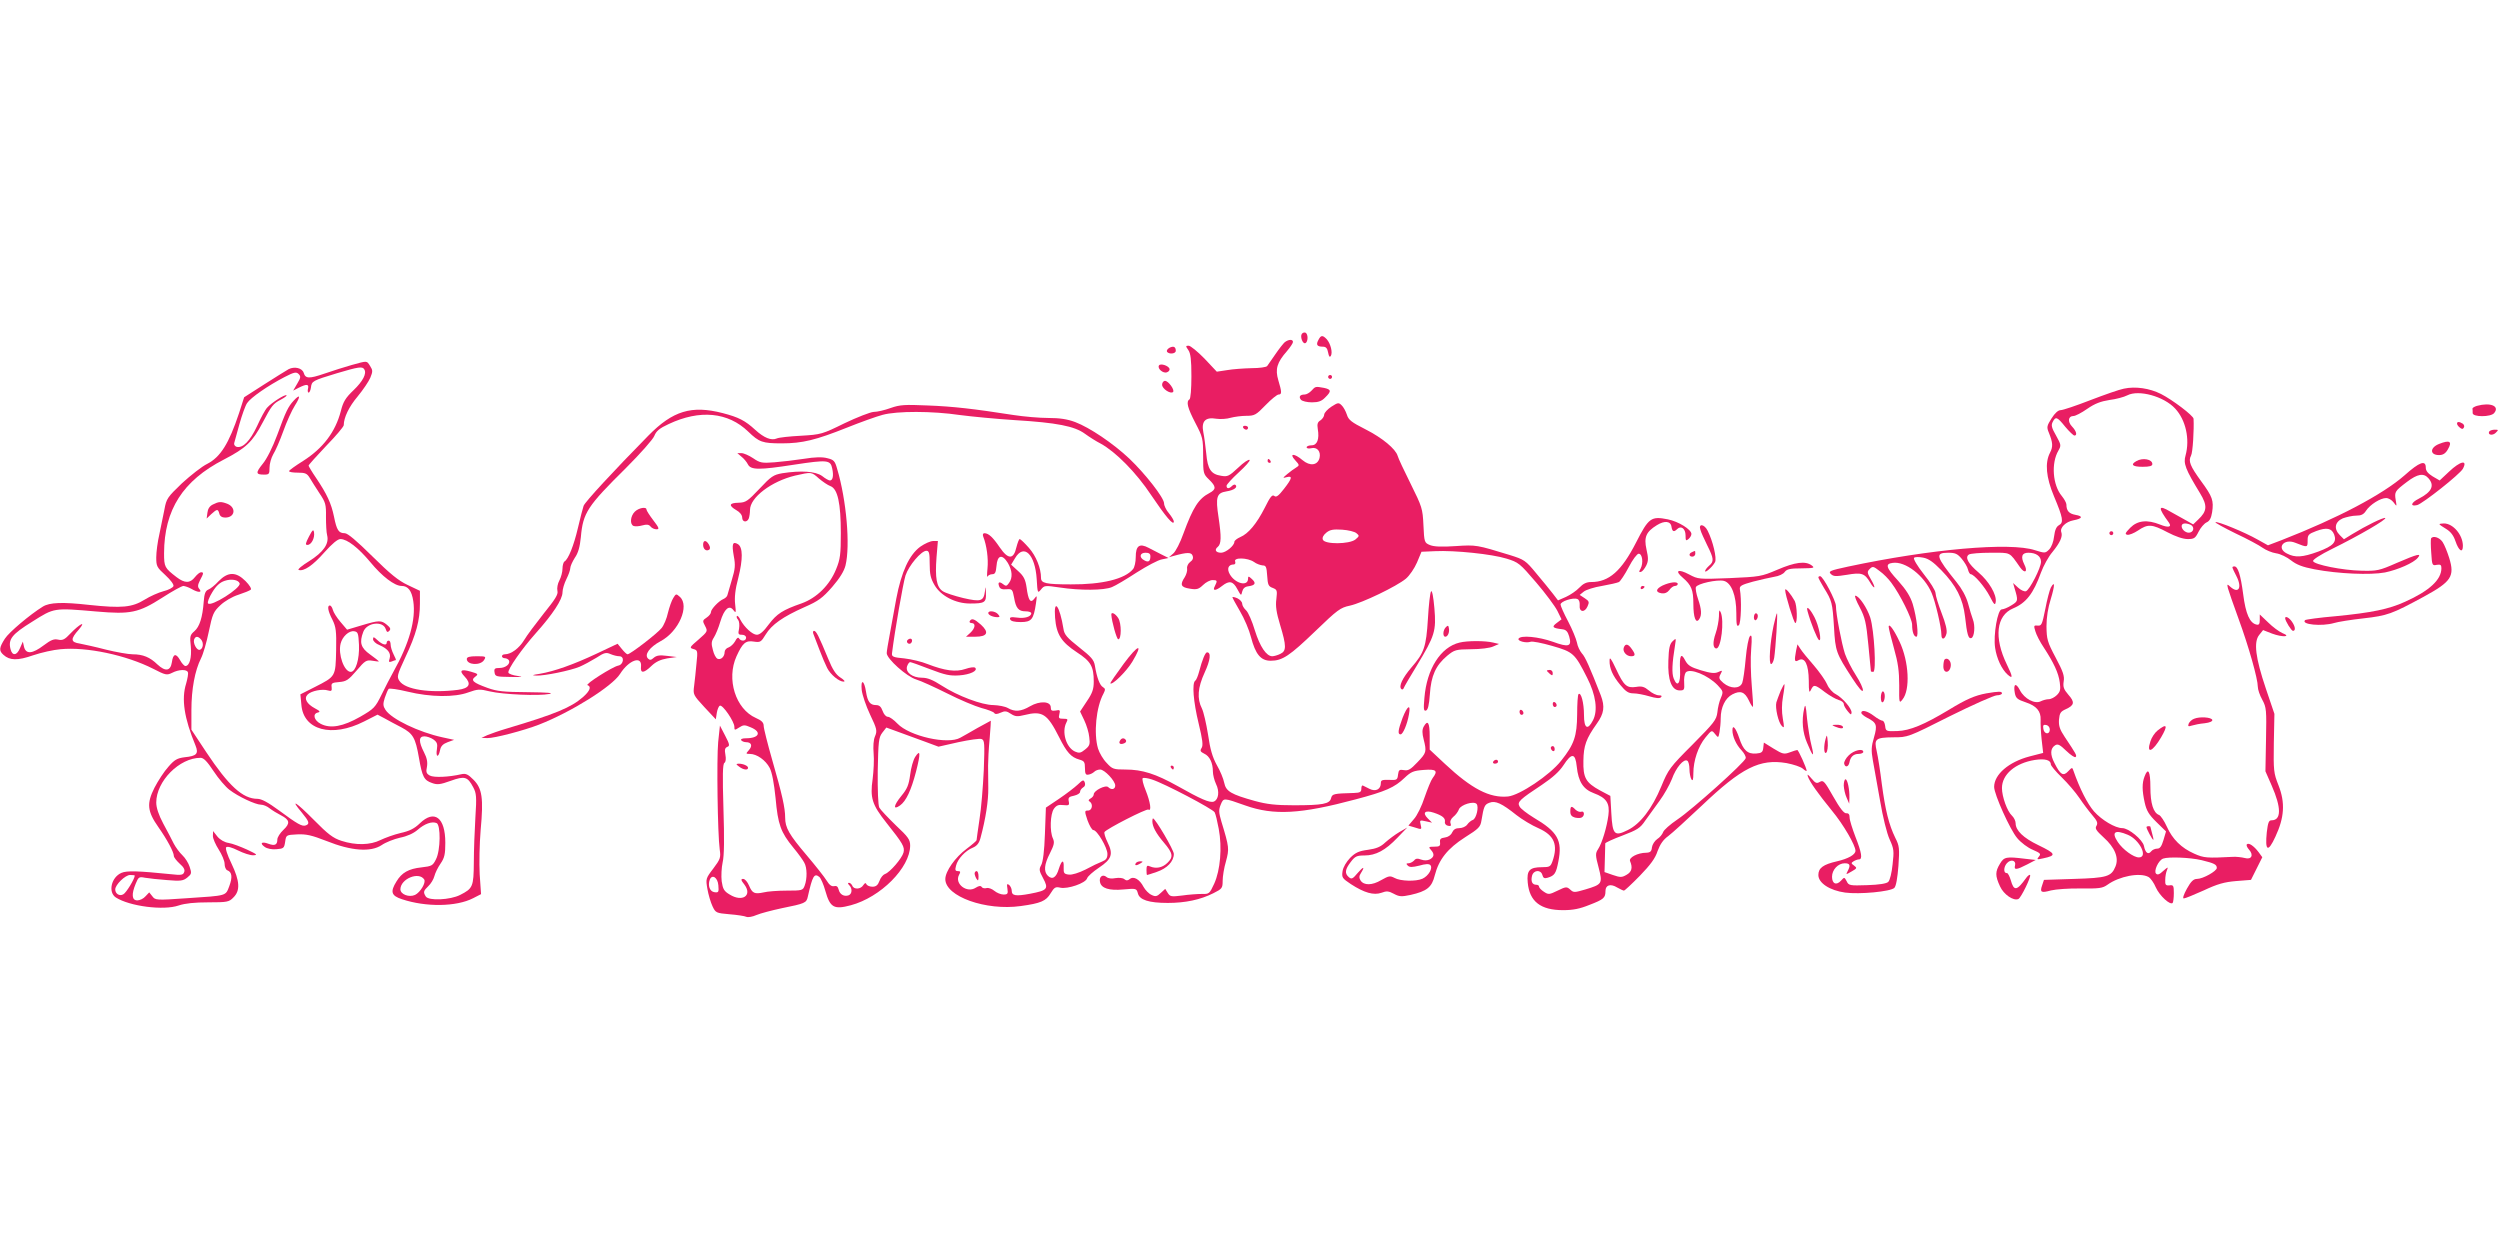 <?xml version="1.0" standalone="no"?>
<!DOCTYPE svg PUBLIC "-//W3C//DTD SVG 20010904//EN"
 "http://www.w3.org/TR/2001/REC-SVG-20010904/DTD/svg10.dtd">
<svg version="1.0" xmlns="http://www.w3.org/2000/svg"
 width="1280pt" height="640pt" viewBox="0 0 1280 640"
 preserveAspectRatio="xMidYMid meet">
<g transform="translate(0,640) scale(0.1,-0.1)"
fill="#e91e63" stroke="none">
<path d="M6665 4690 c-9 -15 5 -52 18 -47 15 5 16 49 0 54 -6 2 -14 -1 -18 -7z"/>
<path d="M6750 4659 c-13 -24 -7 -34 23 -34 16 0 23 -8 27 -30 4 -21 8 -26 14
-17 10 17 -1 62 -21 85 -21 22 -30 22 -43 -4z"/>
<path d="M6578 4648 c-8 -7 -30 -35 -49 -63 -19 -27 -37 -54 -41 -59 -4 -6
-40 -11 -80 -11 -40 -1 -97 -5 -125 -10 l-53 -8 -63 67 c-35 36 -72 66 -81 66
-16 0 -16 -2 -2 -22 12 -17 16 -49 16 -135 0 -64 -4 -114 -10 -118 -18 -11
-10 -43 30 -120 38 -73 40 -80 40 -169 0 -89 1 -93 30 -121 37 -36 38 -50 3
-69 -56 -29 -84 -72 -134 -208 -16 -46 -40 -92 -52 -102 l-22 -19 25 7 c68 19
90 19 96 1 5 -12 1 -23 -12 -32 -11 -8 -18 -23 -16 -34 2 -11 -4 -31 -12 -44
-26 -39 -20 -52 26 -59 35 -6 45 -3 68 19 14 14 36 25 48 25 25 0 26 -3 12
-31 -14 -26 4 -25 37 1 37 29 56 25 78 -16 19 -35 20 -36 25 -13 4 16 14 25
30 27 37 5 43 16 20 37 -17 16 -20 16 -20 2 0 -41 -65 -26 -93 22 -17 29 -8
51 20 51 7 0 10 7 7 15 -9 22 64 20 96 -2 13 -10 34 -17 45 -18 17 0 20 -8 23
-53 3 -46 6 -54 28 -62 23 -9 24 -13 19 -57 -5 -36 0 -69 19 -132 33 -109 33
-134 1 -149 -14 -7 -33 -12 -41 -12 -30 0 -63 49 -89 132 -14 47 -34 93 -45
103 -11 10 -20 25 -20 34 0 9 -11 21 -25 28 -14 6 -25 8 -25 5 0 -3 18 -36 39
-72 22 -37 47 -96 56 -132 23 -88 50 -121 101 -121 60 0 97 25 230 153 112
108 127 119 175 129 64 14 240 99 287 138 19 16 44 53 57 83 l23 55 69 3 c101
5 292 -15 366 -38 62 -19 68 -24 152 -122 48 -56 97 -122 109 -146 l21 -43
-25 -19 c-27 -20 -21 -26 30 -32 18 -2 27 -12 34 -36 15 -52 -1 -58 -83 -28
-73 26 -165 35 -176 16 -7 -12 39 -24 61 -16 9 4 59 -6 111 -21 108 -31 116
-38 179 -163 45 -88 56 -168 30 -218 -27 -53 -46 -42 -46 27 0 62 -15 119 -28
107 -4 -4 -7 -51 -7 -104 -1 -111 -15 -153 -82 -237 -58 -74 -213 -177 -272
-183 -94 -9 -186 39 -323 167 l-78 73 0 69 c0 70 -10 86 -31 48 -8 -15 -8 -33
0 -64 16 -64 15 -69 -32 -118 -35 -37 -47 -44 -69 -40 -23 4 -27 1 -30 -23 -3
-27 -6 -29 -45 -27 -36 1 -43 -1 -43 -16 0 -32 -26 -46 -58 -30 -15 7 -30 15
-34 17 -5 2 -8 -5 -8 -17 0 -16 -7 -20 -37 -21 -105 -3 -112 -4 -118 -27 -7
-29 -43 -36 -190 -36 -93 0 -138 5 -200 22 -122 34 -148 49 -157 93 -4 21 -21
62 -38 91 -22 40 -34 80 -45 157 -9 56 -23 116 -31 132 -26 51 -22 107 14 185
29 63 34 103 12 103 -9 0 -25 -39 -40 -97 -6 -23 -15 -45 -20 -48 -18 -11 -10
-108 17 -219 20 -83 24 -112 15 -126 -9 -14 -6 -19 14 -29 27 -12 44 -47 44
-91 0 -16 7 -45 16 -64 19 -38 13 -80 -11 -90 -21 -8 -68 13 -185 79 -113 63
-181 85 -268 85 -60 0 -67 2 -96 34 -18 18 -37 51 -44 73 -23 77 -10 213 28
282 10 20 10 25 -3 33 -16 9 -31 48 -41 109 -5 31 -19 46 -81 95 -62 49 -76
65 -80 94 -19 118 -51 162 -43 57 7 -86 32 -124 112 -177 71 -46 86 -72 86
-150 0 -38 -7 -59 -35 -100 l-35 -53 21 -44 c12 -25 24 -64 26 -87 5 -37 2
-45 -22 -64 -22 -18 -30 -19 -51 -10 -46 21 -69 101 -44 149 9 17 7 19 -16 19
-23 0 -25 3 -20 24 5 20 3 23 -19 18 -20 -3 -25 0 -25 16 0 32 -56 35 -106 6
-46 -27 -78 -30 -114 -9 -14 8 -47 14 -73 15 -60 0 -184 47 -266 100 -45 29
-72 40 -100 40 -50 0 -86 28 -77 58 4 12 11 22 16 22 4 0 50 -16 101 -36 78
-30 103 -35 150 -32 57 4 97 24 82 39 -5 5 -27 2 -50 -6 -49 -17 -106 -9 -194
25 -29 12 -83 25 -119 29 -57 5 -65 9 -63 26 14 114 57 360 69 398 17 52 81
127 107 127 14 0 17 -11 17 -67 0 -53 5 -75 25 -109 32 -55 107 -94 181 -94
76 0 84 5 82 54 -1 35 -2 37 -5 9 -7 -51 -20 -56 -111 -35 -45 11 -92 26 -105
35 -32 21 -40 68 -32 174 l7 83 -24 0 c-14 0 -43 -13 -66 -29 -57 -42 -97
-129 -123 -266 -11 -60 -26 -144 -34 -186 -8 -42 -15 -84 -15 -93 0 -29 103
-121 151 -135 24 -7 96 -40 160 -72 63 -32 142 -65 174 -74 32 -8 62 -20 65
-25 5 -8 15 -7 33 1 22 10 31 9 53 -6 22 -14 33 -15 69 -6 92 23 117 7 178
-114 39 -78 61 -102 103 -114 25 -7 29 -12 29 -44 0 -29 4 -36 18 -33 9 1 23
8 29 14 7 7 20 12 31 12 22 0 77 -58 77 -82 0 -20 -20 -24 -36 -8 -13 13 -74
-18 -74 -37 0 -7 -7 -16 -16 -21 -11 -6 -13 -11 -5 -16 19 -12 13 -46 -8 -46
-18 0 -19 -2 -3 -50 10 -27 23 -50 30 -50 19 0 72 -90 72 -122 0 -22 -7 -31
-27 -39 -16 -6 -54 -24 -85 -41 -34 -17 -69 -28 -85 -26 -25 3 -28 7 -27 36 2
44 -10 40 -25 -7 -13 -44 -33 -57 -56 -35 -22 22 -19 58 11 116 21 42 24 55
15 75 -17 36 -14 125 5 152 13 18 24 22 48 19 29 -3 32 -1 28 19 -4 19 1 24
27 29 17 4 31 12 31 20 0 7 7 17 15 22 10 5 13 15 9 26 -6 15 -10 14 -36 -11
-16 -15 -59 -48 -96 -73 l-67 -45 -5 -135 c-3 -88 -10 -143 -19 -159 -12 -22
-11 -29 10 -68 29 -54 22 -62 -67 -79 -75 -14 -94 -10 -94 16 0 10 -6 22 -13
29 -11 8 -13 5 -9 -19 4 -26 1 -30 -20 -30 -14 0 -35 9 -47 19 -12 10 -30 17
-40 14 -10 -3 -22 0 -25 6 -5 7 -14 6 -30 -4 -45 -30 -110 20 -86 65 9 16 8
20 -6 20 -13 0 -15 6 -9 28 8 34 48 77 86 92 21 9 32 23 39 49 27 100 41 193
40 256 0 39 -1 90 -1 115 0 25 3 87 8 138 4 50 7 92 6 92 -1 0 -32 -17 -68
-37 -37 -21 -76 -44 -88 -50 -64 -37 -261 8 -322 72 -18 19 -40 35 -49 35 -10
0 -21 13 -27 30 -8 22 -17 30 -34 30 -30 0 -43 17 -51 68 -9 60 -28 68 -22 9
3 -25 22 -82 43 -126 35 -73 37 -83 25 -111 -8 -18 -10 -52 -7 -88 3 -31 0
-90 -5 -130 -14 -97 -3 -132 70 -224 85 -107 95 -124 88 -153 -8 -30 -70 -102
-95 -110 -9 -3 -22 -18 -28 -35 -8 -22 -18 -30 -36 -30 -14 0 -28 6 -31 13 -3
8 -8 7 -16 -5 -13 -22 -49 -23 -56 -3 -4 8 -11 15 -17 15 -7 0 -7 -4 1 -12 17
-17 15 -45 -3 -52 -23 -8 -45 4 -51 29 -4 16 -11 21 -23 18 -13 -3 -25 6 -39
29 -11 18 -57 76 -101 128 -91 107 -111 142 -111 194 0 49 -15 117 -66 294
-24 84 -44 163 -44 176 0 16 -10 27 -40 40 -104 46 -152 199 -99 316 31 68 47
82 89 75 33 -5 37 -2 60 36 31 51 88 91 198 140 73 32 93 47 143 104 38 44 61
81 68 110 25 101 5 335 -43 495 -11 40 -17 46 -50 54 -25 7 -64 6 -119 -3 -45
-7 -114 -15 -152 -18 -64 -5 -74 -3 -109 21 -21 14 -48 26 -60 26 l-21 0 21
-18 c12 -9 27 -27 33 -39 15 -30 57 -30 238 -2 171 26 185 24 194 -20 8 -37 3
-61 -12 -61 -6 0 -24 10 -40 23 -34 24 -107 29 -204 14 -45 -8 -57 -16 -116
-79 -61 -64 -70 -71 -108 -72 -48 -1 -52 -14 -11 -38 18 -10 30 -25 30 -38 0
-24 25 -27 34 -4 3 9 6 28 6 43 0 64 110 147 231 176 84 19 83 20 122 -15 19
-16 45 -34 59 -39 37 -14 53 -87 53 -241 0 -108 -3 -133 -24 -184 -33 -82 -99
-147 -176 -175 -98 -34 -127 -53 -169 -108 -26 -36 -46 -53 -61 -53 -22 0 -64
38 -85 78 -6 13 -14 21 -17 18 -3 -3 -1 -12 6 -19 6 -8 8 -27 5 -46 -6 -27 -4
-31 15 -31 12 0 21 -6 21 -15 0 -18 -26 -20 -36 -4 -4 8 -12 3 -20 -14 -8 -14
-23 -28 -34 -32 -11 -3 -20 -14 -20 -24 0 -23 -19 -41 -36 -34 -8 3 -19 23
-24 45 -9 32 -8 44 5 64 9 14 24 50 33 81 20 66 46 88 67 59 13 -17 14 -14 9
30 -4 34 0 76 16 135 24 96 24 157 -2 173 -27 16 -32 1 -21 -61 9 -47 7 -66
-10 -122 -11 -36 -21 -72 -23 -79 -2 -7 -11 -15 -20 -19 -23 -9 -64 -52 -64
-67 0 -8 -10 -20 -22 -28 -21 -14 -22 -17 -8 -43 14 -27 14 -28 -34 -70 -46
-39 -47 -42 -26 -48 22 -6 23 -9 16 -74 -3 -37 -9 -89 -12 -114 -6 -45 -5 -47
52 -109 l59 -63 5 33 c3 18 10 35 16 37 15 5 74 -82 74 -108 0 -18 1 -19 24
-4 22 14 28 15 60 1 58 -24 43 -56 -25 -56 -18 0 -28 -4 -24 -10 3 -5 15 -10
25 -10 28 0 34 -19 14 -41 -16 -18 -16 -19 5 -19 36 0 81 -32 102 -72 12 -24
22 -77 30 -155 12 -134 26 -174 91 -253 25 -30 50 -65 56 -77 15 -26 15 -83 2
-117 -9 -25 -13 -26 -92 -26 -46 0 -99 -4 -118 -9 -47 -10 -58 -5 -75 35 -8
19 -21 34 -30 34 -13 0 -12 -6 7 -30 41 -56 -12 -90 -76 -50 -29 17 -35 28
-41 68 -3 26 -1 70 5 97 8 34 9 120 4 276 -5 168 -4 228 5 233 7 5 9 20 5 42
-5 26 -2 35 10 40 13 5 12 13 -11 57 l-27 52 -9 -85 c-8 -87 -3 -468 8 -550 6
-41 3 -49 -33 -97 -39 -51 -39 -53 -30 -105 5 -29 17 -69 26 -88 16 -34 19
-35 87 -41 39 -3 77 -9 86 -13 8 -4 32 0 52 9 21 9 79 24 130 35 119 24 126
27 133 59 24 107 33 122 59 101 8 -7 22 -39 31 -72 24 -85 44 -96 130 -73 153
41 303 192 304 305 0 31 -9 44 -74 105 -40 39 -78 79 -84 90 -6 12 -9 88 -8
188 3 151 5 171 23 195 l21 27 63 -23 c35 -13 96 -35 134 -49 l70 -26 102 23
c56 12 110 20 119 16 15 -6 16 -21 11 -159 -4 -83 -13 -197 -22 -252 -8 -55
-15 -103 -15 -107 0 -3 -23 -23 -51 -44 -58 -43 -109 -115 -109 -155 0 -89
208 -163 386 -138 103 14 130 26 153 65 19 31 25 35 50 29 38 -8 129 23 137
48 3 10 30 34 60 54 66 44 75 69 45 130 -12 24 -19 48 -16 53 10 16 215 121
225 115 17 -11 10 38 -14 98 -13 31 -20 60 -15 63 5 3 26 0 47 -7 63 -20 312
-151 321 -168 5 -9 14 -47 21 -85 18 -96 8 -211 -23 -280 -24 -52 -26 -54 -64
-53 -21 0 -66 -3 -100 -8 -56 -7 -62 -6 -74 13 l-13 21 -23 -21 c-19 -18 -27
-20 -47 -10 -14 6 -32 25 -41 41 -20 39 -51 57 -71 40 -10 -8 -17 -9 -28 0 -7
6 -26 8 -45 5 -19 -4 -37 -2 -46 6 -19 16 -39 1 -33 -26 6 -32 47 -45 120 -38
66 6 67 5 74 -20 8 -33 55 -49 153 -49 89 0 167 16 234 50 44 22 47 26 47 63
0 22 7 67 17 100 17 64 17 71 -23 202 -14 48 -15 61 -4 88 15 36 13 36 126 -4
146 -52 284 -44 564 31 155 41 200 61 252 111 33 31 45 36 98 40 64 5 74 -4
45 -42 -8 -10 -26 -55 -41 -98 -14 -44 -39 -95 -55 -112 l-28 -33 34 -10 c34
-11 35 -11 29 14 -6 24 -5 25 26 18 l32 -7 -22 22 c-29 29 -14 44 31 29 45
-15 60 -28 57 -47 -2 -9 5 -18 16 -20 14 -3 17 0 13 12 -4 10 1 23 14 34 12 9
25 27 29 39 10 23 75 43 90 27 13 -14 -1 -75 -19 -82 -9 -3 -22 -14 -29 -24
-7 -10 -25 -18 -40 -18 -19 0 -30 -7 -37 -22 -6 -14 -21 -24 -37 -26 -22 -3
-27 -8 -25 -25 2 -19 -3 -22 -30 -22 -28 0 -30 -2 -17 -16 19 -21 18 -36 -5
-49 -13 -6 -28 -7 -45 -1 -18 7 -28 6 -36 -5 -7 -7 -20 -14 -28 -14 -13 0 -13
-3 -4 -12 9 -9 22 -9 59 0 31 9 49 10 56 3 15 -15 -9 -56 -40 -70 -33 -15
-113 -13 -143 4 -23 12 -29 11 -68 -11 -47 -28 -89 -28 -106 -2 -8 13 -8 23 2
38 22 35 13 35 -17 0 -25 -30 -31 -33 -45 -21 -22 19 -20 39 10 78 22 29 31
33 70 33 58 0 107 26 169 91 l50 52 -40 -23 c-22 -13 -54 -37 -72 -53 -24 -23
-46 -32 -89 -38 -46 -6 -64 -14 -91 -41 -20 -21 -36 -48 -39 -68 -5 -33 -2
-37 43 -67 68 -44 116 -58 156 -44 26 10 37 9 63 -5 28 -15 39 -16 86 -6 84
19 109 39 124 100 21 82 66 138 155 195 70 44 79 53 84 86 12 73 16 82 41 91
30 12 63 -3 138 -63 28 -22 79 -53 114 -68 80 -36 100 -84 71 -168 -10 -28
-15 -31 -53 -31 -65 0 -80 -16 -74 -79 9 -97 66 -141 181 -141 51 0 86 7 135
27 73 28 82 36 82 71 0 31 26 39 60 18 16 -9 31 -16 35 -16 3 0 40 34 81 76
54 56 79 89 91 127 13 35 29 58 54 76 20 15 97 85 172 156 205 195 297 241
434 218 36 -7 73 -19 84 -29 10 -9 19 -14 19 -10 0 13 -42 106 -48 106 -3 0
-20 -5 -38 -12 -30 -11 -37 -9 -83 19 l-50 31 -3 -26 c-2 -23 -9 -28 -36 -30
-44 -4 -67 17 -87 79 -18 53 -35 72 -35 40 0 -31 19 -74 47 -103 13 -14 23
-32 21 -40 -5 -22 -275 -264 -350 -314 -37 -25 -70 -54 -73 -65 -4 -11 -17
-27 -30 -35 -13 -9 -25 -28 -27 -42 -2 -21 -8 -27 -29 -28 -44 0 -91 -25 -83
-43 14 -33 9 -55 -18 -70 -24 -14 -32 -14 -70 -1 l-43 15 2 70 c1 39 2 73 2
77 1 4 40 22 88 40 76 29 91 38 117 77 17 24 50 70 73 101 23 31 51 81 63 111
21 59 61 106 79 94 6 -3 11 -23 11 -43 0 -20 5 -44 10 -52 7 -11 10 -2 10 31
0 65 25 138 62 183 32 39 32 39 49 18 17 -21 17 -21 23 10 3 17 6 48 6 70 0
56 23 104 60 123 41 21 63 13 84 -31 9 -20 19 -35 21 -33 2 3 -1 51 -6 109 -5
58 -7 141 -3 185 5 63 3 78 -6 68 -7 -6 -17 -58 -22 -115 -5 -57 -13 -113 -18
-125 -13 -31 -60 -30 -96 0 -23 20 -25 26 -15 45 11 21 10 21 -12 11 -18 -8
-38 -6 -88 9 -53 16 -67 25 -81 51 -21 42 -30 25 -26 -51 3 -68 -14 -90 -33
-41 -10 26 -8 77 7 168 6 39 6 39 -12 22 -15 -14 -20 -35 -22 -100 -4 -99 17
-152 58 -152 23 0 25 3 23 39 -2 22 2 45 8 53 21 24 113 -13 164 -66 28 -30
29 -33 16 -64 -8 -17 -16 -51 -18 -74 -5 -39 -16 -53 -127 -165 -117 -117
-124 -127 -160 -214 -47 -114 -108 -193 -172 -224 -68 -34 -78 -24 -84 86 l-5
89 -53 28 c-73 40 -87 65 -85 152 1 77 14 113 68 189 38 53 43 88 21 146 -56
143 -80 198 -97 215 -10 12 -22 36 -25 55 -4 19 -24 68 -45 108 -22 41 -39 80
-39 87 0 16 64 37 86 28 9 -3 13 -16 12 -31 -4 -36 25 -41 40 -7 10 22 9 27
-14 42 l-26 17 21 17 c11 9 54 23 93 29 40 7 79 16 87 20 7 4 30 38 50 76 20
39 43 69 51 69 19 0 25 -47 10 -76 -10 -17 -9 -20 2 -17 7 2 19 17 27 33 11
23 11 38 1 82 -14 63 -2 90 53 124 40 25 71 21 75 -8 4 -25 12 -29 29 -12 20
20 43 2 43 -32 0 -27 2 -30 15 -19 8 7 15 18 15 26 0 23 -66 64 -121 75 -85
17 -98 8 -162 -118 -75 -147 -139 -203 -230 -203 -24 0 -41 -8 -61 -29 -15
-16 -46 -37 -68 -47 l-41 -18 -26 34 c-14 18 -52 65 -85 104 -55 67 -62 71
-135 94 -170 52 -172 53 -278 46 -71 -5 -111 -3 -131 5 -29 12 -30 14 -34 102
-4 85 -7 94 -65 211 -34 68 -64 132 -67 144 -10 35 -78 92 -165 136 -71 36
-87 48 -95 75 -6 18 -18 40 -27 48 -15 15 -19 14 -52 -7 -20 -13 -36 -31 -37
-40 0 -10 -9 -23 -19 -30 -15 -9 -18 -19 -14 -44 9 -53 -3 -84 -32 -84 -14 0
-25 -5 -25 -10 0 -6 10 -8 23 -5 30 8 51 -16 43 -50 -10 -38 -49 -43 -87 -11
-42 36 -71 36 -38 0 23 -25 23 -27 5 -38 -10 -6 -31 -21 -45 -33 -25 -21 -25
-22 -3 -16 31 8 28 -6 -14 -60 -28 -36 -40 -45 -50 -36 -10 8 -21 -5 -48 -60
-42 -83 -85 -134 -126 -151 -16 -7 -30 -18 -30 -24 0 -20 -44 -56 -68 -56 -27
0 -36 15 -17 30 18 15 19 50 4 151 -16 104 -10 125 40 133 39 6 59 21 47 33
-4 4 -12 1 -18 -5 -16 -16 -28 -15 -28 1 0 6 28 37 62 68 35 32 60 60 56 64
-4 5 -31 -13 -59 -40 -46 -43 -54 -47 -87 -41 -52 8 -69 34 -76 114 -4 37 -10
86 -15 109 -11 56 10 79 67 69 21 -3 54 -1 73 5 19 5 55 10 80 10 42 0 50 4
99 55 29 30 59 54 66 54 18 0 17 13 -1 73 -17 57 -7 91 44 149 17 20 31 41 31
47 0 15 -22 14 -42 -1z m367 -978 c16 -13 15 -15 -5 -32 -31 -25 -158 -26
-167 -1 -4 10 2 23 18 36 19 15 35 18 81 15 31 -2 64 -10 73 -18z m1128 -1195
c8 -77 33 -116 87 -136 65 -24 83 -51 75 -113 -8 -61 -32 -142 -53 -174 -14
-21 -14 -31 3 -94 21 -82 19 -86 -68 -112 -55 -16 -60 -17 -77 -1 -18 16 -22
16 -65 -5 -43 -21 -47 -21 -70 -6 -14 9 -25 21 -25 26 0 6 -6 10 -14 10 -21 0
-29 17 -22 46 8 30 45 33 53 4 4 -16 11 -19 27 -14 36 11 43 22 55 84 21 107
-3 151 -127 224 -34 21 -67 46 -72 57 -13 23 0 35 115 111 55 37 89 68 110
100 42 65 61 63 68 -7z m-4395 -608 c3 -35 1 -38 -20 -35 -24 3 -35 34 -24 64
12 30 41 11 44 -29z"/>
<path d="M8040 2245 c0 -18 7 -26 24 -31 14 -3 30 -3 35 1 16 9 13 35 -3 29
-7 -3 -20 2 -29 10 -21 22 -27 20 -27 -9z"/>
<path d="M5987 4619 c-10 -6 -15 -14 -12 -20 10 -14 45 -11 45 5 0 21 -12 26
-33 15z"/>
<path d="M1800 4531 c-36 -10 -98 -30 -139 -44 -79 -27 -97 -26 -106 4 -8 25
-47 34 -77 19 -12 -7 -69 -42 -125 -78 l-103 -66 -26 -81 c-52 -156 -95 -225
-163 -260 -27 -13 -84 -58 -129 -99 -75 -72 -80 -79 -90 -134 -6 -31 -18 -88
-26 -127 -9 -38 -16 -92 -16 -119 0 -45 3 -51 47 -91 27 -25 44 -48 41 -56 -3
-8 -26 -20 -51 -26 -26 -7 -69 -26 -96 -43 -65 -40 -116 -45 -286 -27 -134 15
-201 13 -236 -9 -65 -40 -174 -132 -194 -164 -30 -47 -31 -62 -7 -83 32 -29
72 -30 152 -2 41 14 104 28 140 31 133 13 336 -30 474 -100 64 -33 70 -34 97
-21 34 18 76 19 81 3 3 -7 -2 -33 -9 -58 -25 -79 -10 -177 48 -317 17 -42 6
-54 -55 -60 -39 -5 -53 -13 -84 -49 -21 -23 -53 -72 -71 -107 -41 -81 -37
-121 20 -202 45 -64 79 -128 79 -147 0 -8 14 -25 30 -40 21 -18 28 -32 23 -43
-5 -15 -15 -17 -67 -11 -169 17 -226 19 -254 7 -52 -22 -70 -99 -29 -126 70
-45 244 -68 322 -41 33 11 82 16 152 16 97 0 106 2 128 25 36 35 33 84 -10
174 -22 45 -32 78 -27 83 6 6 30 -1 60 -16 28 -14 64 -26 79 -25 24 1 19 5
-32 29 -33 15 -75 31 -94 34 -21 3 -44 16 -58 33 l-22 28 -1 -25 c0 -14 14
-45 30 -70 16 -25 30 -58 30 -73 0 -15 6 -30 14 -33 24 -9 27 -35 10 -81 -20
-51 -8 -48 -219 -62 -156 -11 -160 -10 -175 10 l-16 20 -19 -20 c-10 -12 -29
-21 -42 -21 -28 0 -31 31 -8 86 14 34 17 36 47 30 18 -3 69 -9 113 -12 70 -6
83 -4 104 13 22 18 23 22 12 55 -6 19 -23 46 -37 59 -14 13 -34 40 -44 59 -9
19 -34 66 -54 103 -24 45 -36 82 -36 108 0 109 118 229 227 229 16 0 34 -19
67 -69 25 -38 62 -81 81 -95 44 -34 133 -76 161 -76 12 0 32 -8 45 -19 13 -10
39 -26 57 -35 46 -24 49 -41 13 -75 -17 -16 -31 -38 -31 -49 0 -28 -13 -34
-46 -22 -34 13 -46 3 -19 -16 12 -9 36 -14 60 -12 37 3 40 5 45 38 5 35 5 35
62 38 46 2 73 -4 150 -34 127 -51 226 -58 282 -21 20 14 63 31 94 38 36 7 69
22 90 40 35 31 73 45 97 35 22 -8 21 -140 -3 -186 -16 -32 -21 -35 -74 -41
-66 -7 -101 -27 -128 -72 -33 -53 -27 -73 28 -91 123 -41 278 -39 364 5 l41
21 -7 101 c-3 57 -1 157 5 228 15 162 8 212 -37 257 -28 28 -39 33 -62 28 -65
-15 -140 -18 -161 -7 -18 10 -21 18 -15 45 4 24 0 45 -15 74 -28 55 -28 82 2
82 12 0 33 -7 46 -16 19 -14 22 -23 18 -50 -7 -41 8 -46 16 -5 4 21 15 32 39
41 l33 12 -60 13 c-120 26 -260 93 -291 140 -13 20 -14 30 -4 62 7 21 16 42
20 46 3 4 47 -2 96 -14 119 -29 242 -30 312 -4 48 17 57 18 110 5 68 -16 251
-24 305 -13 25 5 -10 8 -110 9 -125 1 -157 4 -207 22 -75 27 -87 39 -63 57 17
13 16 15 -22 26 -51 15 -62 6 -32 -25 36 -38 25 -60 -34 -68 -142 -18 -271 1
-300 46 -14 21 -12 29 30 120 56 118 75 190 75 276 l0 65 -63 30 c-47 22 -90
57 -181 147 -81 80 -126 118 -141 118 -31 0 -41 15 -55 85 -14 68 -36 115 -91
197 -22 32 -39 61 -39 64 0 4 41 49 90 101 50 51 90 99 90 106 0 39 27 95 71
147 28 34 57 77 65 96 13 32 13 38 -1 60 -18 28 -12 28 -95 5z m65 -22 c14
-21 -7 -61 -55 -107 -41 -39 -53 -59 -65 -107 -28 -107 -91 -190 -193 -255
-40 -25 -72 -48 -72 -52 0 -5 20 -8 45 -8 38 0 47 -4 61 -27 9 -16 32 -51 50
-79 31 -46 34 -57 33 -120 0 -38 2 -81 6 -95 11 -43 -19 -86 -92 -132 -36 -22
-61 -43 -54 -45 26 -9 73 23 131 89 41 46 69 69 83 69 35 0 92 -45 153 -118
60 -73 124 -122 160 -122 33 0 52 -24 60 -78 14 -93 -20 -216 -102 -362 -14
-25 -41 -77 -60 -116 -33 -67 -39 -73 -110 -114 -88 -50 -152 -62 -202 -36
-35 18 -43 52 -14 58 13 3 10 8 -15 21 -43 23 -58 51 -38 71 19 19 76 30 104
21 18 -5 21 -3 19 17 -3 20 2 23 39 26 36 3 47 10 89 59 43 51 50 55 81 50 18
-3 33 -5 33 -3 0 1 -20 17 -45 35 -48 34 -56 61 -35 116 18 48 101 58 115 14
5 -16 10 -18 18 -9 9 9 6 16 -12 31 -29 24 -40 24 -130 -3 l-74 -22 -34 40
c-18 21 -36 49 -39 62 -3 12 -10 22 -15 22 -15 0 -10 -29 13 -73 18 -37 21
-57 19 -157 -3 -135 -2 -133 -108 -187 l-75 -38 5 -53 c10 -131 156 -170 321
-86 l69 35 36 -19 c20 -11 58 -32 86 -46 60 -32 72 -53 90 -156 17 -98 26
-115 67 -129 27 -10 42 -8 95 11 72 26 87 22 116 -33 16 -30 18 -48 11 -154
-4 -66 -8 -170 -8 -231 -1 -124 -5 -133 -70 -166 -51 -26 -161 -31 -176 -8
-14 22 -12 29 13 53 13 12 27 35 31 51 4 16 18 45 32 65 20 29 24 48 24 106 0
130 -56 172 -131 99 -27 -26 -52 -39 -98 -49 -34 -8 -80 -25 -103 -36 -52 -26
-126 -28 -200 -4 -43 14 -69 34 -141 107 -91 92 -125 113 -62 38 38 -46 42
-58 21 -66 -19 -7 -42 6 -138 77 -56 41 -89 59 -110 59 -75 0 -147 66 -262
239 l-76 115 0 100 c0 108 18 203 49 265 11 21 29 83 40 137 19 91 24 102 59
135 22 21 61 44 93 54 30 10 58 21 63 26 5 4 -6 23 -27 44 -49 49 -90 48 -138
-1 -18 -20 -42 -39 -53 -43 -14 -6 -20 -20 -23 -62 -6 -80 -21 -128 -48 -151
-22 -19 -24 -26 -18 -78 5 -56 -6 -100 -28 -100 -5 0 -18 13 -27 30 -21 37
-36 34 -42 -11 -7 -45 -33 -49 -74 -11 -38 37 -74 52 -127 52 -22 0 -84 11
-137 24 -53 14 -114 27 -134 31 -47 7 -48 23 -5 71 41 48 6 31 -43 -20 -28
-30 -39 -36 -62 -31 -21 5 -37 -1 -74 -29 -58 -44 -91 -47 -101 -8 l-6 27 -14
-32 c-16 -40 -40 -43 -49 -7 -13 51 6 76 111 141 114 72 109 71 330 52 173
-15 214 -7 336 71 51 33 100 60 108 60 9 -1 27 -7 41 -15 34 -20 57 -20 41 -1
-10 11 -9 21 3 45 19 36 20 41 5 41 -6 0 -20 -11 -31 -25 -25 -32 -52 -32 -94
0 -61 47 -64 52 -64 123 1 222 96 371 306 479 114 59 147 91 198 188 47 89 54
98 94 119 19 10 32 20 29 22 -7 7 -77 -38 -99 -63 -10 -10 -33 -53 -52 -95
-36 -76 -72 -113 -104 -106 -9 3 -15 11 -13 19 2 8 14 52 27 98 13 46 30 94
39 107 18 28 108 90 191 133 50 26 61 28 73 16 12 -12 11 -19 -7 -49 l-21 -36
29 15 c40 20 53 19 47 -5 -3 -11 -1 -20 3 -20 5 0 10 12 12 26 4 33 8 35 133
73 111 33 131 36 140 20z m-638 -1096 c8 -24 -150 -123 -162 -102 -4 6 6 31
22 57 20 33 39 50 63 58 35 12 71 5 77 -13z m611 -315 c3 -73 -17 -138 -42
-138 -34 0 -66 90 -52 145 9 36 43 67 69 63 20 -3 22 -10 25 -70z m-808 27
c14 -17 10 -47 -7 -52 -15 -5 -36 34 -29 53 7 18 20 18 36 -1z m-340 -1208 c0
-16 -44 -89 -59 -96 -19 -11 -41 3 -41 25 0 24 51 74 76 74 13 0 24 -1 24 -3z
m1482 -20 c10 -16 -20 -66 -47 -79 -31 -14 -75 3 -75 29 1 54 95 92 122 50z"/>
<path d="M1503 4348 c-28 -31 -39 -53 -84 -176 -23 -62 -53 -122 -74 -147 -37
-46 -36 -55 7 -55 26 0 28 3 28 36 0 20 9 51 19 68 11 17 34 70 51 117 17 48
44 108 60 133 31 49 27 61 -7 24z"/>
<path d="M1090 3817 c-17 -8 -26 -23 -28 -42 l-4 -30 24 23 c30 27 34 27 41 2
3 -13 14 -20 30 -20 51 0 58 52 10 71 -32 12 -43 11 -73 -4z"/>
<path d="M1582 3653 c-18 -35 -20 -43 -8 -43 20 0 38 35 34 63 -3 19 -7 16
-26 -20z"/>
<path d="M1910 3127 c0 -9 14 -23 33 -30 43 -19 60 -41 52 -68 -6 -18 -4 -21
10 -16 9 4 19 7 21 7 3 0 -2 13 -11 30 -8 16 -15 38 -15 50 0 11 -4 20 -10 20
-5 0 -10 -4 -10 -10 0 -17 -22 -11 -47 12 -19 18 -23 19 -23 5z"/>
<path d="M5934 4529 c-10 -16 22 -43 41 -35 9 3 15 11 13 18 -6 16 -46 29 -54
17z"/>
<path d="M6800 4470 c0 -5 5 -10 10 -10 6 0 10 5 10 10 0 6 -4 10 -10 10 -5 0
-10 -4 -10 -10z"/>
<path d="M5950 4430 c0 -21 44 -49 56 -37 10 10 -24 57 -41 57 -8 0 -15 -9
-15 -20z"/>
<path d="M6715 4400 c-10 -11 -26 -20 -35 -20 -24 0 -32 -11 -19 -27 7 -7 31
-13 56 -13 33 0 50 6 68 25 33 32 31 41 -6 49 -44 8 -44 8 -64 -14z"/>
<path d="M10874 4410 c-22 -4 -99 -31 -172 -59 -72 -28 -140 -51 -152 -51 -12
0 -29 -15 -46 -42 -24 -38 -26 -45 -14 -73 21 -52 22 -72 6 -103 -27 -52 -20
-126 20 -222 47 -112 51 -135 26 -149 -13 -7 -21 -24 -25 -57 -3 -28 -13 -54
-25 -67 -20 -20 -22 -20 -73 -4 -128 42 -534 6 -957 -84 -93 -20 -102 -24 -88
-38 14 -13 25 -13 82 -4 75 13 91 8 119 -39 9 -16 19 -27 21 -25 3 2 -5 21
-17 41 -20 34 -20 39 -6 53 15 15 19 14 51 -11 20 -14 46 -41 59 -59 46 -61
107 -185 107 -215 0 -37 9 -62 22 -62 13 0 2 98 -19 168 -12 38 -33 72 -75
119 -62 67 -67 86 -28 91 65 10 162 -65 200 -154 19 -44 50 -176 50 -214 0
-29 18 -25 26 6 4 17 -4 51 -25 105 -17 44 -31 90 -31 102 0 13 -27 56 -60 97
-34 43 -55 79 -50 84 5 5 25 5 46 1 28 -5 52 -22 93 -64 77 -79 111 -146 122
-238 10 -91 17 -115 32 -110 16 5 21 63 8 96 -5 14 -17 51 -25 83 -10 35 -32
75 -59 108 -105 130 -111 150 -43 150 37 0 48 -5 70 -31 14 -17 29 -41 32 -55
3 -13 10 -24 14 -24 17 0 72 -64 98 -114 22 -43 27 -47 30 -28 6 37 -35 106
-88 151 -53 45 -71 78 -49 92 8 5 58 9 111 9 106 0 94 6 151 -75 25 -35 41
-22 21 16 -19 39 -12 59 21 59 40 0 65 -18 65 -46 0 -31 -58 -144 -77 -151 -8
-3 -26 5 -40 18 l-26 24 7 -25 c20 -66 19 -68 -15 -89 -19 -12 -41 -21 -50
-21 -21 0 -44 -131 -34 -197 8 -55 34 -110 64 -137 28 -25 27 -11 -4 52 -67
138 -54 251 32 287 67 28 104 76 143 184 13 35 39 82 58 104 39 48 54 80 46
102 -9 23 23 54 62 61 47 9 51 21 10 28 -33 6 -46 21 -46 53 0 8 -11 28 -24
44 -46 55 -55 167 -17 232 15 26 14 30 -12 77 -23 40 -26 53 -17 70 15 29 23
26 64 -25 21 -25 42 -45 47 -45 16 0 10 23 -12 46 -24 25 -20 54 7 54 10 0 41
16 71 37 39 27 69 38 113 45 33 4 75 15 92 24 58 30 187 -5 245 -68 54 -58 76
-156 53 -240 -12 -41 -1 -70 74 -193 39 -64 37 -92 -10 -136 l-25 -24 -37 21
c-20 11 -56 31 -79 44 -64 38 -66 23 -8 -56 16 -23 -3 -27 -45 -10 -67 27
-116 21 -153 -16 -26 -27 -29 -33 -15 -36 9 -2 34 8 55 22 50 34 71 33 150 -9
42 -22 80 -35 104 -35 33 0 39 4 56 38 10 20 28 41 40 47 16 7 24 21 29 52 9
60 2 80 -56 159 -56 77 -67 103 -52 131 9 15 16 134 13 189 -1 16 -108 97
-167 127 -58 29 -130 40 -190 27z m340 -696 c20 -8 21 -33 1 -40 -18 -7 -45
12 -45 32 0 15 18 18 44 8z"/>
<path d="M4560 4311 c-30 -11 -69 -20 -87 -20 -17 -1 -84 -27 -149 -58 -114
-56 -120 -58 -223 -64 -58 -3 -114 -9 -124 -14 -28 -12 -65 3 -110 44 -52 48
-86 65 -167 86 -159 41 -255 12 -380 -115 -180 -183 -325 -340 -332 -360 -4
-11 -17 -62 -29 -113 -21 -90 -49 -160 -69 -172 -5 -3 -10 -20 -10 -36 0 -17
-7 -44 -16 -61 -9 -16 -13 -40 -10 -53 5 -18 -11 -43 -70 -116 -41 -52 -87
-113 -101 -137 -25 -41 -66 -72 -98 -72 -8 0 -15 -4 -15 -10 0 -5 6 -10 14
-10 8 0 18 -5 21 -10 11 -18 -16 -40 -47 -40 -25 0 -29 -4 -26 -22 3 -22 8
-23 83 -24 58 -1 68 0 36 5 -25 3 -46 11 -48 17 -5 16 68 121 142 204 85 95
135 171 135 207 0 16 9 46 20 68 11 22 20 47 20 57 0 9 11 33 23 52 17 24 26
55 31 106 11 125 33 158 232 355 72 72 137 145 144 163 10 25 26 39 74 61 159
75 304 61 407 -39 56 -54 73 -60 172 -60 105 0 174 17 332 80 70 28 153 58
184 66 73 20 254 20 396 -1 61 -8 187 -20 280 -26 216 -13 307 -31 360 -70 22
-16 58 -39 80 -50 77 -42 183 -149 259 -264 74 -110 116 -160 116 -135 0 6
-11 25 -25 42 -14 16 -25 39 -25 51 0 28 -96 151 -178 229 -84 79 -203 159
-277 187 -40 15 -79 21 -138 21 -45 0 -125 7 -177 15 -205 32 -310 44 -440 49
-117 5 -142 4 -190 -13z"/>
<path d="M12682 4322 c-13 -4 -23 -10 -23 -14 1 -5 1 -15 1 -23 0 -21 93 -21
110 0 30 36 -19 56 -88 37z"/>
<path d="M12580 4231 c0 -5 6 -14 14 -20 11 -9 16 -9 21 0 4 6 1 15 -6 20 -18
11 -29 11 -29 0z"/>
<path d="M6365 4210 c3 -5 10 -10 16 -10 5 0 9 5 9 10 0 6 -7 10 -16 10 -8 0
-12 -4 -9 -10z"/>
<path d="M12745 4191 c-10 -18 17 -23 33 -7 15 15 15 16 -5 16 -12 0 -24 -4
-28 -9z"/>
<path d="M12488 4127 c-48 -19 -48 -57 0 -57 20 0 33 8 45 29 24 41 10 50 -45
28z"/>
<path d="M6490 4040 c0 -5 5 -10 11 -10 5 0 7 5 4 10 -3 6 -8 10 -11 10 -2 0
-4 -4 -4 -10z"/>
<path d="M10938 4039 c-32 -18 -19 -29 32 -29 36 0 50 4 50 14 0 25 -50 34
-82 15z"/>
<path d="M12311 3966 c-112 -98 -341 -219 -628 -331 l-71 -27 -54 30 c-63 36
-208 96 -215 88 -3 -2 44 -28 103 -57 60 -28 123 -62 139 -74 17 -12 48 -25
69 -28 22 -3 56 -20 76 -36 28 -22 58 -34 121 -46 121 -23 285 -30 360 -16 67
14 147 49 168 75 21 25 0 20 -107 -26 -91 -40 -102 -42 -182 -40 -96 2 -241
31 -247 49 -3 7 37 33 98 63 138 68 284 153 271 158 -11 3 -97 -39 -169 -83
l-42 -26 -21 21 c-32 32 -26 68 15 86 19 7 50 14 69 14 25 0 38 6 50 25 21 32
74 65 103 65 12 0 29 -10 38 -22 17 -23 17 -23 11 12 -7 42 -4 46 58 93 54 41
85 46 109 19 34 -38 18 -71 -50 -106 -40 -20 -44 -41 -7 -32 29 8 219 158 234
186 26 48 -13 40 -71 -15 l-48 -45 -36 21 c-24 15 -35 28 -35 45 0 40 -32 29
-109 -40z m-360 -303 c14 -38 -4 -58 -81 -87 -82 -30 -119 -32 -161 -10 -56
28 -16 79 43 55 63 -25 63 -25 63 11 0 29 4 34 44 49 54 20 79 15 92 -18z"/>
<path d="M3250 3780 c-23 -23 -26 -65 -6 -73 8 -3 28 -2 45 3 22 6 33 5 42 -6
6 -8 20 -14 30 -14 16 0 14 7 -16 46 -19 25 -35 50 -35 55 0 16 -40 9 -60 -11z"/>
<path d="M12490 3716 c0 -2 15 -13 34 -24 23 -14 38 -33 48 -63 17 -50 38 -63
38 -24 0 56 -50 115 -97 115 -13 0 -23 -2 -23 -4z"/>
<path d="M8706 3688 c3 -13 20 -49 35 -80 34 -68 36 -83 9 -105 -11 -10 -20
-22 -20 -27 0 -12 39 23 51 46 10 19 -11 108 -38 161 -17 34 -48 38 -37 5z"/>
<path d="M10800 3670 c0 -5 5 -10 10 -10 6 0 10 5 10 10 0 6 -4 10 -10 10 -5
0 -10 -4 -10 -10z"/>
<path d="M5034 3653 c18 -45 27 -114 22 -163 -3 -30 -3 -49 0 -42 3 6 14 12
24 12 15 0 19 9 22 42 4 56 29 63 58 16 23 -39 26 -76 6 -103 -12 -17 -16 -17
-30 -6 -20 16 -29 10 -20 -12 4 -12 16 -16 37 -14 29 2 31 0 39 -42 9 -55 23
-71 59 -71 16 0 29 -4 29 -10 0 -17 -33 -28 -73 -22 -31 4 -39 2 -35 -9 3 -9
21 -14 54 -14 55 0 66 13 78 95 6 42 6 44 -8 25 -20 -26 -31 -10 -40 58 -6 40
-14 57 -43 83 l-36 33 20 33 c45 77 103 21 111 -108 4 -71 5 -73 22 -52 17 21
20 21 96 10 105 -16 227 -15 267 2 18 7 75 41 127 75 52 33 110 64 129 67 l34
7 -34 17 c-19 10 -49 25 -68 35 -47 25 -66 11 -66 -47 0 -25 -6 -53 -14 -62
-42 -51 -159 -79 -318 -78 -129 0 -153 6 -153 33 0 50 -25 112 -62 154 -22 25
-43 45 -47 45 -4 0 -11 -19 -17 -42 -14 -63 -42 -64 -85 -1 -36 53 -57 72 -78
73 -8 0 -11 -6 -7 -17z m856 -101 c0 -26 -10 -33 -31 -21 -28 14 -24 39 6 39
18 0 25 -5 25 -18z"/>
<path d="M12447 3643 c-2 -5 -2 -38 1 -74 4 -63 5 -66 28 -61 19 3 24 0 24
-17 0 -59 -61 -116 -186 -172 -83 -38 -171 -56 -356 -74 -83 -7 -153 -17 -156
-20 -23 -23 86 -33 148 -15 19 6 87 17 151 24 123 14 145 22 309 111 141 77
159 104 130 198 -10 32 -25 69 -34 82 -16 24 -50 34 -59 18z"/>
<path d="M3600 3611 c0 -22 15 -35 30 -26 7 4 7 13 0 26 -14 25 -30 25 -30 0z"/>
<path d="M8663 3573 c-18 -7 -16 -23 2 -23 8 0 15 7 15 15 0 8 -1 15 -2 14 -2
0 -9 -3 -15 -6z"/>
<path d="M9100 3483 c-82 -35 -90 -36 -245 -43 -158 -6 -160 -6 -207 19 -56
30 -76 20 -32 -17 44 -38 54 -62 54 -134 0 -70 13 -104 30 -78 14 21 12 50 -6
103 -9 26 -14 54 -11 61 7 18 110 40 143 32 39 -10 64 -75 64 -165 0 -60 2
-72 13 -62 11 11 15 131 5 185 -2 16 9 22 67 38 39 10 88 21 110 25 22 3 46
14 53 25 11 14 27 18 85 18 65 1 70 2 53 15 -32 24 -85 17 -176 -22z"/>
<path d="M11430 3495 c0 -3 9 -24 21 -46 30 -59 10 -91 -32 -53 -16 15 -17 14
-12 -8 3 -12 28 -84 55 -158 52 -142 98 -306 98 -346 0 -14 10 -44 23 -67 21
-39 22 -52 19 -204 l-3 -162 32 -73 c50 -114 50 -178 -1 -178 -14 0 -18 -12
-24 -61 -10 -97 6 -106 44 -23 46 98 51 174 16 263 -25 63 -26 75 -24 216 l3
150 -44 130 c-53 157 -63 238 -34 274 l20 25 46 -18 c54 -20 102 -17 52 3 -16
7 -49 31 -72 54 l-43 41 0 -28 c0 -20 -4 -27 -16 -24 -35 7 -56 54 -69 156
-13 99 -27 142 -45 142 -6 0 -10 -2 -10 -5z"/>
<path d="M9310 3444 c0 -4 13 -28 28 -53 42 -68 44 -76 52 -201 7 -126 11
-135 94 -263 32 -49 52 -73 54 -62 2 9 -14 44 -36 78 -22 34 -47 84 -56 110
-17 52 -46 204 -46 244 0 27 -66 153 -81 153 -5 0 -9 -3 -9 -6z"/>
<path d="M8512 3402 c-36 -18 -37 -35 -3 -40 15 -2 28 4 38 17 8 12 21 21 29
21 8 0 14 5 14 10 0 14 -39 10 -78 -8z"/>
<path d="M10500 3391 c-6 -12 -19 -61 -28 -109 -16 -79 -19 -87 -39 -85 -20 2
-21 0 -12 -29 5 -18 24 -55 43 -83 51 -78 76 -131 82 -179 5 -36 3 -47 -15
-65 -11 -11 -30 -21 -42 -21 -11 0 -29 -5 -39 -10 -31 -17 -85 12 -108 56 -21
41 -35 33 -26 -15 5 -26 14 -33 56 -47 55 -18 78 -46 76 -89 -1 -17 1 -62 5
-100 l8 -70 -70 -18 c-106 -28 -181 -92 -181 -156 0 -38 82 -220 118 -262 19
-23 55 -50 80 -60 39 -17 43 -21 31 -35 -12 -15 -10 -16 21 -9 71 15 67 24
-24 68 -77 37 -116 75 -116 112 0 12 -9 30 -19 39 -24 22 -51 97 -51 141 0 70
68 128 168 144 51 8 82 0 82 -22 0 -7 25 -37 56 -67 31 -30 71 -77 90 -105 18
-27 48 -67 66 -88 26 -30 30 -41 22 -55 -9 -14 -2 -24 37 -60 57 -51 79 -104
60 -149 -21 -51 -43 -58 -211 -63 l-155 -5 -9 -27 c-13 -37 -6 -41 45 -27 24
6 93 11 152 10 94 -1 112 1 137 19 61 44 166 64 210 40 11 -6 28 -30 38 -54
19 -42 73 -92 86 -79 3 3 6 26 6 50 0 38 -2 43 -22 40 -20 -2 -23 3 -22 28 0
17 4 39 9 50 7 18 5 17 -19 -4 -19 -18 -29 -22 -37 -14 -13 13 12 68 36 77 28
10 137 6 197 -8 65 -16 78 -22 78 -40 0 -16 -71 -56 -101 -56 -18 0 -31 -12
-52 -50 -17 -31 -23 -50 -16 -50 7 0 53 19 102 41 70 33 106 43 166 48 l76 6
29 58 29 58 -19 26 c-24 32 -51 50 -60 40 -4 -4 1 -16 11 -27 25 -28 13 -53
-22 -43 -16 4 -43 7 -60 6 -133 -7 -149 -6 -198 16 -66 29 -112 74 -141 139
-13 29 -31 55 -39 59 -30 11 -45 59 -45 143 0 82 -12 103 -30 54 -13 -33 -13
-71 1 -134 9 -40 21 -61 60 -99 l49 -48 -13 -44 c-10 -33 -18 -44 -32 -44 -11
0 -25 -6 -31 -14 -15 -19 -30 -8 -37 28 -7 32 -78 91 -111 91 -36 0 -105 41
-145 86 -33 38 -73 116 -105 208 -6 18 -7 18 -27 -3 -25 -27 -40 -18 -70 42
-23 44 -22 75 3 91 14 9 25 3 58 -29 22 -21 43 -35 47 -31 8 7 3 15 -55 102
-26 39 -32 57 -30 89 3 34 8 42 35 54 44 20 47 36 13 74 -24 28 -28 40 -24 68
5 27 -3 51 -41 122 -43 81 -46 94 -47 160 0 47 8 96 22 140 21 69 22 98 0 58z
m-5 -726 c0 -28 -29 -25 -33 3 -3 19 0 23 15 20 10 -2 18 -12 18 -23z m399
-539 c61 -25 106 -116 57 -116 -27 0 -82 40 -108 79 -34 51 -15 65 51 37z"/>
<path d="M8400 3389 c0 -5 5 -7 10 -4 6 3 10 8 10 11 0 2 -4 4 -10 4 -5 0 -10
-5 -10 -11z"/>
<path d="M9140 3379 c0 -24 45 -169 52 -169 12 0 9 89 -3 113 -20 36 -49 71
-49 56z"/>
<path d="M7327 3372 c-5 -7 -12 -70 -16 -140 -9 -145 -19 -174 -85 -250 -45
-53 -66 -96 -51 -110 4 -4 10 -2 12 5 2 6 32 58 67 115 93 154 100 177 90 295
-5 58 -12 93 -17 85z"/>
<path d="M3447 3338 c-8 -12 -20 -47 -27 -75 -6 -29 -21 -65 -33 -79 -21 -27
-160 -134 -174 -134 -4 0 -17 12 -29 27 l-22 27 -108 -51 c-117 -55 -215 -90
-291 -103 -40 -6 -43 -8 -15 -9 42 -1 170 25 219 45 21 9 60 30 86 46 41 27
51 29 73 19 14 -6 34 -11 45 -11 28 0 22 -43 -6 -48 -29 -6 -170 -95 -157
-100 21 -7 13 -29 -23 -61 -62 -54 -142 -87 -390 -161 -38 -11 -83 -27 -100
-34 l-30 -14 30 -1 c36 -1 188 39 265 69 166 65 375 196 415 260 45 71 113 95
107 37 -4 -36 14 -35 54 4 22 21 46 32 80 38 l49 7 -50 6 c-38 5 -54 2 -68
-10 -13 -12 -20 -13 -29 -4 -20 20 7 58 64 89 93 49 150 181 99 227 -19 17
-20 17 -34 -6z"/>
<path d="M9522 3290 c27 -52 33 -77 44 -192 7 -73 13 -134 13 -135 1 -2 6 -3
12 -3 17 0 5 212 -15 277 -16 50 -58 113 -77 113 -5 0 5 -27 23 -60z"/>
<path d="M9255 3269 c16 -59 49 -140 58 -146 16 -10 0 73 -23 117 -24 46 -45
64 -35 29z"/>
<path d="M8801 3244 c-1 -22 -8 -62 -17 -87 -16 -46 -14 -77 4 -77 24 0 41
141 22 185 -7 16 -9 11 -9 -21z"/>
<path d="M5060 3261 c0 -10 24 -21 47 -21 13 0 13 3 3 15 -13 16 -50 21 -50 6z"/>
<path d="M5690 3253 c2 -35 27 -124 35 -126 17 -3 18 82 0 109 -15 23 -36 33
-35 17z"/>
<path d="M8980 3239 c0 -11 5 -17 10 -14 6 3 10 13 10 21 0 8 -4 14 -10 14 -5
0 -10 -9 -10 -21z"/>
<path d="M9081 3198 c-19 -90 -26 -198 -13 -198 6 0 13 15 16 33 7 46 19 227
14 227 -2 0 -9 -28 -17 -62z"/>
<path d="M11700 3235 c0 -14 32 -65 40 -65 15 0 12 23 -6 48 -14 20 -34 30
-34 17z"/>
<path d="M4965 3220 c-3 -5 1 -10 9 -10 23 0 20 -26 -6 -50 l-22 -20 47 0 c63
0 73 22 29 62 -34 30 -47 34 -57 18z"/>
<path d="M7403 3189 c-16 -16 -17 -49 -3 -49 13 0 23 24 18 45 -2 13 -5 14
-15 4z"/>
<path d="M9670 3191 c0 -7 12 -57 27 -110 21 -74 27 -117 27 -190 -1 -92 0
-94 17 -72 40 49 33 193 -15 295 -28 60 -55 98 -56 77z"/>
<path d="M4165 3153 c4 -10 18 -46 31 -81 13 -35 31 -76 39 -92 17 -34 61 -70
84 -70 10 0 4 8 -16 21 -23 15 -40 40 -63 97 -48 116 -61 142 -72 142 -6 0 -7
-8 -3 -17z"/>
<path d="M4645 3121 c-6 -11 9 -23 19 -14 9 9 7 23 -3 23 -6 0 -12 -4 -16 -9z"/>
<path d="M7473 3110 c-97 -23 -168 -135 -180 -283 -5 -57 -4 -69 8 -65 10 3
16 28 20 84 6 94 30 147 88 196 38 31 44 33 123 34 47 0 96 6 113 14 l30 13
-30 7 c-40 10 -132 10 -172 0z"/>
<path d="M5753 3001 c-39 -53 -70 -98 -68 -100 10 -10 84 63 113 112 58 97 30
89 -45 -12z"/>
<path d="M8314 3085 c-8 -20 13 -45 37 -45 23 0 24 9 3 38 -18 26 -32 28 -40
7z"/>
<path d="M9196 3069 c-10 -54 -8 -61 13 -49 32 17 51 -22 52 -105 0 -58 2 -66
11 -47 14 29 20 28 72 -12 24 -18 56 -36 70 -40 14 -3 26 -13 26 -20 0 -8 9
-24 20 -37 15 -19 19 -21 20 -7 0 22 -46 75 -81 94 -16 8 -36 30 -44 50 -8 19
-39 63 -68 97 -30 34 -61 72 -69 85 l-15 23 -7 -32z"/>
<path d="M2390 3026 c0 -31 69 -35 88 -6 12 19 10 20 -38 20 -36 0 -50 -4 -50
-14z"/>
<path d="M8241 3018 c-1 -39 15 -77 55 -125 28 -34 42 -43 67 -43 18 0 54 -7
81 -15 34 -10 53 -12 60 -5 7 7 3 10 -11 10 -12 0 -35 11 -51 25 -23 19 -36
23 -65 18 -48 -7 -63 6 -103 92 -26 55 -33 64 -33 43z"/>
<path d="M9956 3023 c-3 -4 -6 -19 -6 -35 0 -39 34 -35 38 3 3 25 -18 46 -32
32z"/>
<path d="M7920 2966 c0 -2 7 -9 15 -16 12 -10 15 -10 15 4 0 9 -7 16 -15 16
-8 0 -15 -2 -15 -4z"/>
<path d="M9117 2863 c-9 -21 -18 -48 -22 -59 -7 -28 10 -103 28 -121 13 -13
13 -8 5 38 -6 35 -6 73 1 113 6 33 9 61 7 63 -1 2 -10 -14 -19 -34z"/>
<path d="M9630 2829 c0 -17 4 -28 10 -24 6 3 10 17 10 31 0 13 -4 24 -10 24
-5 0 -10 -14 -10 -31z"/>
<path d="M10170 2850 c-59 -11 -103 -30 -193 -85 -125 -75 -198 -106 -263
-108 -57 -2 -59 -1 -62 26 -2 15 -8 27 -14 27 -6 0 -26 11 -44 25 -33 25 -64
33 -64 15 0 -5 13 -16 28 -24 51 -26 55 -38 37 -101 -14 -47 -15 -67 -6 -118
6 -34 23 -127 37 -207 14 -83 35 -168 49 -198 22 -48 23 -59 15 -128 -4 -42
-14 -82 -22 -89 -8 -9 -47 -15 -108 -17 -89 -3 -95 -2 -105 20 -12 22 -12 22
-29 3 -24 -26 -46 -16 -46 20 0 36 31 69 65 69 27 0 31 -10 15 -40 -10 -19 -9
-19 20 -2 28 16 29 18 13 30 -16 11 -16 14 -3 22 8 5 21 10 28 10 19 0 14 34
-18 115 -16 42 -30 86 -30 99 0 16 -5 23 -17 22 -12 -1 -33 26 -67 86 -44 78
-51 85 -68 75 -17 -10 -23 -7 -44 18 -17 20 -22 24 -18 10 10 -29 53 -89 123
-175 59 -71 121 -178 121 -206 0 -20 -38 -41 -95 -54 -70 -16 -95 -34 -95 -70
0 -41 58 -79 137 -90 73 -10 233 5 252 24 9 9 16 50 21 113 6 89 5 102 -16
143 -33 68 -51 141 -69 275 -8 66 -20 142 -26 168 -15 64 -7 71 85 72 74 0 75
0 289 108 119 59 227 107 241 107 14 0 26 5 26 10 0 11 -15 11 -80 0z"/>
<path d="M7950 2796 c0 -9 5 -16 10 -16 6 0 10 4 10 9 0 6 -4 13 -10 16 -5 3
-10 -1 -10 -9z"/>
<path d="M9237 2771 c-13 -60 -8 -121 15 -174 30 -73 39 -79 23 -15 -8 30 -18
93 -23 139 -6 70 -9 78 -15 50z"/>
<path d="M7181 2724 c-23 -62 -26 -84 -10 -84 12 0 34 51 43 103 10 55 -8 45
-33 -19z"/>
<path d="M7780 2756 c0 -9 5 -16 10 -16 6 0 10 4 10 9 0 6 -4 13 -10 16 -5 3
-10 -1 -10 -9z"/>
<path d="M11234 2720 c-12 -4 -24 -16 -28 -25 -5 -14 -2 -16 16 -10 13 4 42
10 66 12 26 3 41 10 39 17 -4 14 -65 18 -93 6z"/>
<path d="M9395 2680 c28 -12 47 -12 40 0 -3 6 -18 10 -33 9 -24 0 -25 -1 -7
-9z"/>
<path d="M11047 2660 c-14 -11 -31 -36 -37 -56 -22 -67 11 -54 55 21 36 62 30
73 -18 35z"/>
<path d="M9348 2620 c-12 -39 -10 -86 3 -73 5 5 9 30 7 54 -3 37 -4 40 -10 19z"/>
<path d="M5735 2609 c-10 -15 1 -23 20 -15 9 3 13 10 10 16 -8 13 -22 13 -30
-1z"/>
<path d="M7940 2571 c0 -6 5 -13 10 -16 6 -3 10 1 10 9 0 9 -4 16 -10 16 -5 0
-10 -4 -10 -9z"/>
<path d="M9466 2533 c-15 -14 -25 -34 -24 -42 4 -22 22 -19 27 5 5 29 21 44
47 44 13 0 24 5 24 10 0 20 -48 9 -74 -17z"/>
<path d="M4686 2525 c-10 -15 -22 -57 -26 -92 -7 -52 -15 -72 -45 -108 -40
-49 -44 -75 -7 -49 31 22 57 77 82 173 24 94 23 117 -4 76z"/>
<path d="M7645 2500 c-3 -5 1 -10 9 -10 9 0 16 5 16 10 0 6 -4 10 -9 10 -6 0
-13 -4 -16 -10z"/>
<path d="M3784 2475 c22 -17 46 -20 46 -6 0 10 -25 21 -48 21 -15 -1 -14 -3 2
-15z"/>
<path d="M5995 2470 c3 -5 8 -10 11 -10 2 0 4 5 4 10 0 6 -5 10 -11 10 -5 0
-7 -4 -4 -10z"/>
<path d="M9440 2378 c1 -18 7 -46 15 -63 l13 -30 1 31 c1 43 -10 94 -20 94 -5
0 -9 -15 -9 -32z"/>
<path d="M5900 2196 c0 -28 19 -63 59 -110 47 -55 50 -74 17 -105 -25 -24 -58
-30 -88 -17 -15 7 -18 3 -18 -18 0 -14 1 -26 3 -26 2 0 24 7 50 16 53 18 87
54 87 92 0 20 -95 182 -107 182 -1 0 -3 -6 -3 -14z"/>
<path d="M10990 2165 c0 -9 30 -65 35 -65 2 0 -1 15 -6 32 -5 18 -9 34 -9 35
0 2 -4 3 -10 3 -5 0 -10 -2 -10 -5z"/>
<path d="M10240 1978 c-25 -41 -25 -62 0 -116 19 -42 69 -76 94 -65 14 6 67
116 60 123 -3 3 -12 -4 -20 -15 -48 -67 -63 -69 -79 -11 -6 20 -15 37 -20 36
-18 -2 -17 31 0 50 20 23 49 15 42 -11 -7 -25 8 -23 62 5 l44 23 -54 6 c-97
12 -108 10 -129 -25z"/>
<path d="M5815 1980 c-8 -13 5 -13 25 0 13 8 13 10 -2 10 -9 0 -20 -4 -23 -10z"/>
<path d="M4990 1928 c0 -7 5 -20 10 -28 8 -12 10 -9 10 13 0 15 -4 27 -10 27
-5 0 -10 -6 -10 -12z"/>
</g>
</svg>
